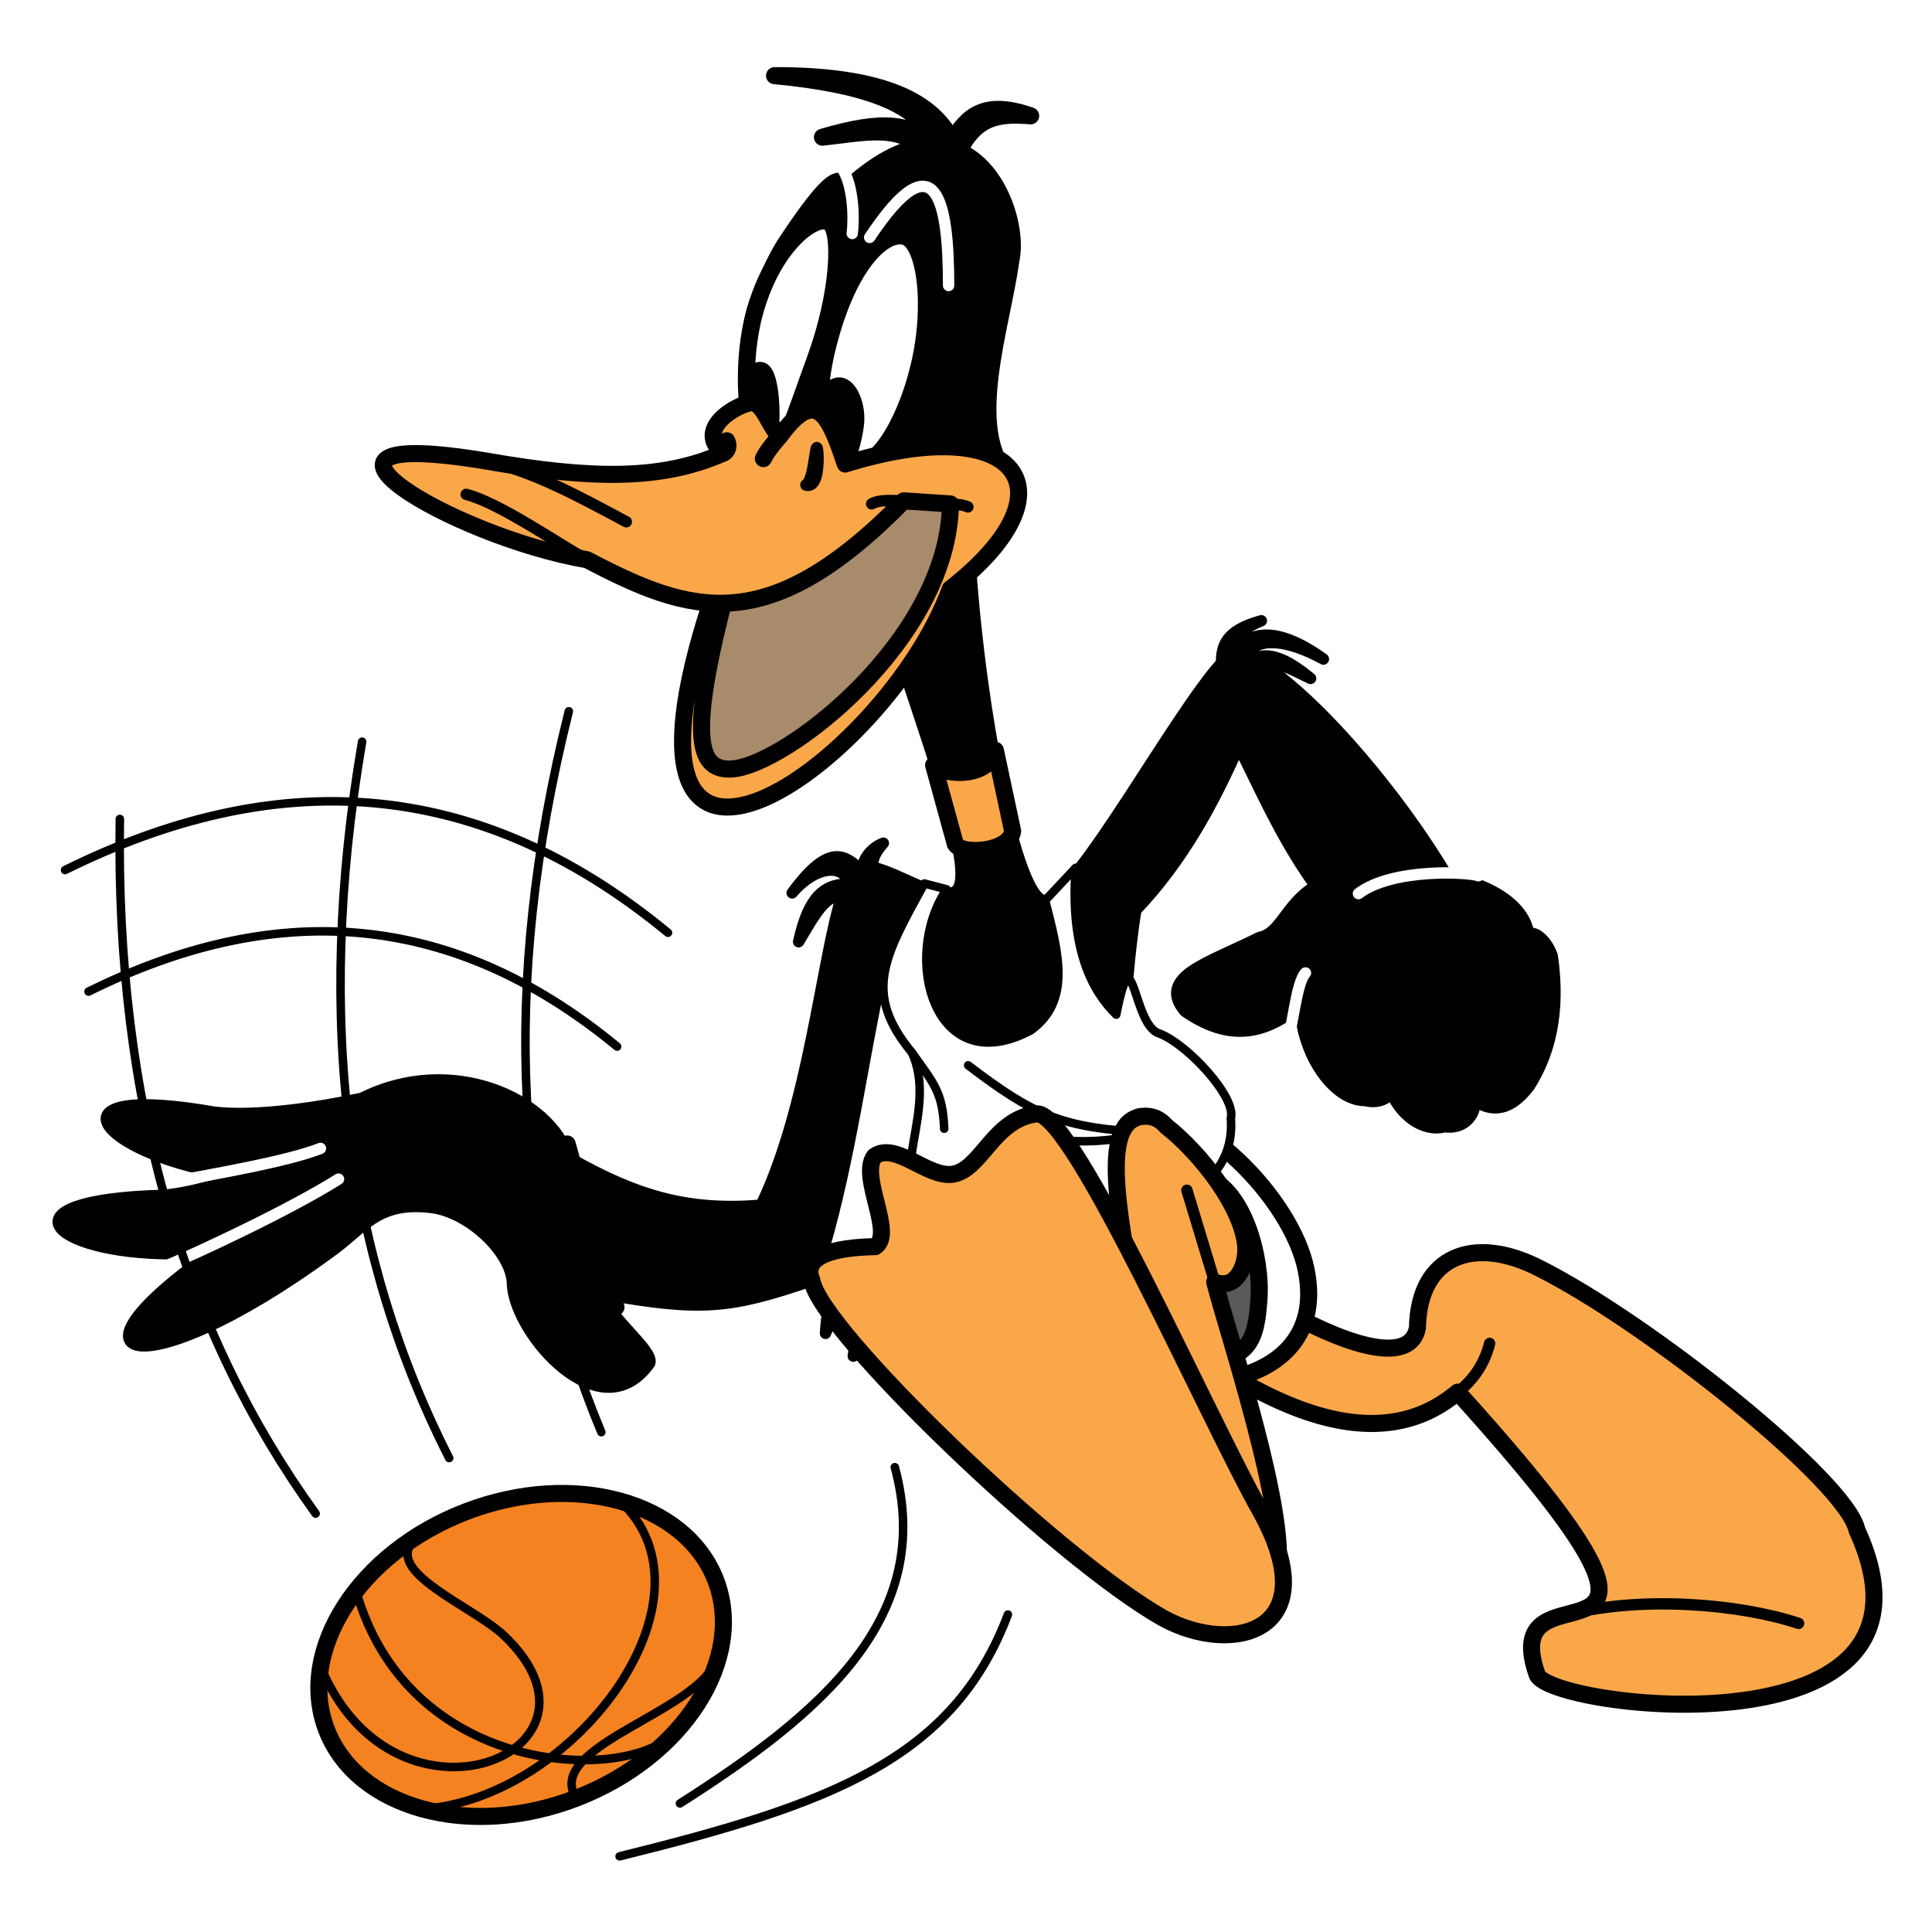 <?xml version="1.0" encoding="utf-8"?>
<!-- Generator: Adobe Illustrator 13.0.0, SVG Export Plug-In . SVG Version: 6.00 Build 14948)  -->
<!DOCTYPE svg PUBLIC "-//W3C//DTD SVG 1.0//EN" "http://www.w3.org/TR/2001/REC-SVG-20010904/DTD/svg10.dtd">
<svg version="1.0" id="Layer_1" xmlns="http://www.w3.org/2000/svg" xmlns:xlink="http://www.w3.org/1999/xlink" x="0px" y="0px"
	 width="192.756px" height="192.756px" viewBox="0 0 192.756 192.756" enable-background="new 0 0 192.756 192.756"
	 xml:space="preserve">
<g>
	<polygon fill-rule="evenodd" clip-rule="evenodd" fill="#FFFFFF" points="0,0 192.756,0 192.756,192.756 0,192.756 0,0 	"/>
	
		<path fill-rule="evenodd" clip-rule="evenodd" fill="#FAA74A" stroke="#000000" stroke-width="1.701" stroke-linecap="round" stroke-linejoin="round" stroke-miterlimit="2.613" d="
		M145.43,138.895c29.113,32.206,3.416,15.35,7.918,28.157c1.109,3.406,42.396,8.434,31.918-14.397
		c-1.006-4.803-20.701-20.606-31.736-26.149c-6.477-3.289-11.975-1.259-12.111,5.96c-1.271,6.963-22.078-5.067-34.688-18.684
		c-0.996,2.598-1.992,5.196-2.99,7.795C124.117,141.728,137.221,145.827,145.43,138.895L145.43,138.895z"/>
	
		<path fill-rule="evenodd" clip-rule="evenodd" fill="#FFFFFF" stroke="#000000" stroke-width="1.701" stroke-linecap="round" stroke-linejoin="round" stroke-miterlimit="2.613" d="
		M113.98,111.382c5.273-1.265,14.848,8.033,16.328,15.278c1.482,7.244-3.658,10.087-7.367,10.836
		c-3.711,0.75-11.059-4.423-13.029-12.628S108.709,112.647,113.98,111.382L113.98,111.382z"/>
	
		<path fill-rule="evenodd" clip-rule="evenodd" fill="#FFFFFF" stroke="#000000" stroke-width="1.701" stroke-linecap="round" stroke-linejoin="round" stroke-miterlimit="2.613" d="
		M92.419,119.397l2.274-1.708l14.322-1.149l6.744,3.772l3.838,20.199l-7.828,2.567C101.955,139.164,88.113,126.823,92.419,119.397
		L92.419,119.397z"/>
	
		<path fill-rule="evenodd" clip-rule="evenodd" stroke="#000000" stroke-width="1.134" stroke-linecap="round" stroke-linejoin="round" stroke-miterlimit="2.613" d="
		M145.195,88.834l-10.135,4.005c-5.645-5.577-8.346-12.095-11.477-18.357c-2.543,5.775-5.637,11.48-10.254,16.322
		c-1.438,8.578-0.83,17.765-4.314,25.735c-0.986,2.258-4.889,0.617-7.334,0.925c-4.539-6.933-9.08-13.866-13.619-20.8
		c-2.057,9.413-3.181,18.624-5.848,27.852c1.366,0.23,2.814,0.646,3.68,3.354c-0.632-0.997-1.895-2.245-4.04-2.035
		c2.763,1.386,5.388,3.815,3.278,9.468c0.611-3.851-0.127-6.946-3.679-8.253c-0.011,0.034-0.021,0.069-0.032,0.104
		c1.989,1.679,2.188,2.932,0.939,5.876c0.094-2.139,0.78-3.478-1.35-5.265c-8.192,2.815-11.051,3.081-20.769,1.356
		c0.223,2.115,5.059,5.61,4.581,6.884c-4.856,6.887-13.396-2.784-13.693-7.815c0.056-2.883-3.836-6.938-7.742-7.671
		c-5.751-0.837-7.068,2.058-10.45,4.421c-19.38,14.205-29.188,11.122-8.819-1.977c-2.186,1.036-4.454,1.88-6.979,2.124
		c-12.093,0-17.509-5.383-0.868-5.827c2.893-0.256,6.651-1.381,10.094-2.667c-1.712,0.309-3.458,0.449-5.273,0.259
		c-11.85-2.412-16.083-8.766,0.313-5.884c4.077,0.462,10.191-0.435,14.687-1.39c8.938-4.508,18.811-0.004,20.657,5.902
		c6.852,3.915,11.97,5.35,19.176,4.764c4.761-9.884,6.056-24.491,8.031-30.741c-1.547-0.367-2.694,1.802-4.279,4.455
		c1.013-4.651,2.667-5.682,4.751-5.75c0.055-0.127,0.11-0.248,0.167-0.362c-0.621-1.549-3.174-1.531-5.563,1.238
		c3.455-4.7,5.058-3.935,6.618-2.511c0.133-0.061,0.282-0.1,0.444-0.118c0.074-0.803,0.833-1.87,2.039-2.334
		c-0.918,1.013-1.116,1.74-1.071,2.404c2.542,0.525,6.615,3.34,8.094,2.494c2.751-1.067-2.853-15.283-7.215-29.125
		c2.875-3.107,5.75-6.213,8.625-9.319c0.238,15.338,4.568,39.549,7.708,39.263c3.289-0.679,12.869-18.488,17.586-23.687
		c0.045-1.531,0.197-3.197,3.986-4.219c-1.439,0.567-3.18,1.681-3.322,3.543c0.314-0.292,0.604-0.507,0.854-0.627
		c1.17-1.576,3.693-2.668,8.656,0.906c-3.541-1.931-6.521-2.263-7.635-0.459c0.223,0.117,0.449,0.242,0.678,0.375
		c1.498-0.561,3.064-0.137,5.682,2.016c-1.924-0.886-3.336-1.798-4.832-1.484C132.701,70.662,141.422,81.816,145.195,88.834
		L145.195,88.834z"/>
	
		<path fill-rule="evenodd" clip-rule="evenodd" stroke="#000000" stroke-width="1.701" stroke-linecap="round" stroke-linejoin="round" stroke-miterlimit="2.613" d="
		M93.108,14.267c-1.155-4.046-7.398-5.918-15.832-6.72c12.255-0.03,16.143,3.37,17.728,6.526c1.464-2.391,3.095-4.169,7.825-2.515
		c-3.254-0.26-5.391,0.052-7.184,3.523c4.139,1.797,5.891,7.781,5.215,10.866c-0.924,6.737-4.519,16.798-0.26,21.573
		c-8.004,1.183-16.93,2.135-24.935,3.317c2.489-9.456-2.777-10.528-0.287-19.984c1.05-2.855,1.973-5.007,3.097-6.707
		c5.778-8.731,5.401-5.524,6.1-5.333c2.808-2.578,5.259-3.825,7.35-4.161c-2.567-2.21-5.54-1.446-9.869-0.963
		C88.267,11.864,90.657,12.395,93.108,14.267L93.108,14.267z"/>
	
		<path fill-rule="evenodd" clip-rule="evenodd" fill="#FFFFFF" stroke="#000000" stroke-width="1.701" stroke-linecap="round" stroke-linejoin="round" stroke-miterlimit="2.613" d="
		M82.701,22.159c-1.357-0.793-5.431,2.179-7.321,8.695c-1.891,6.516-0.467,14.482,0.89,15.275c1.357,0.793,2.776-3.998,5.097-10.369
		C83.688,29.388,84.058,22.952,82.701,22.159L82.701,22.159z"/>
	
		<path fill-rule="evenodd" clip-rule="evenodd" fill="#FFFFFF" stroke="#000000" stroke-width="1.701" stroke-linecap="round" stroke-linejoin="round" stroke-miterlimit="2.613" d="
		M90.202,23.575c-2.08-0.471-5.5,2.78-7.54,10.628c-2.041,7.848-0.079,11.814,2.216,12.356c2.294,0.543,5.363-3.873,6.83-10.066
		C93.173,30.3,92.281,24.045,90.202,23.575L90.202,23.575z"/>
	
		<path fill-rule="evenodd" clip-rule="evenodd" stroke="#000000" stroke-width="1.701" stroke-linecap="round" stroke-linejoin="round" stroke-miterlimit="2.613" d="
		M83.787,38.5c-0.848-0.058-1.973,1.246-2.099,3.104c-0.126,1.858,0.638,6.144,1.486,6.201c0.848,0.057,2.074-3.857,2.2-5.716
		C85.499,40.23,84.635,38.557,83.787,38.5L83.787,38.5z"/>
	
		<path fill-rule="evenodd" clip-rule="evenodd" stroke="#000000" stroke-width="1.701" stroke-linecap="round" stroke-linejoin="round" stroke-miterlimit="2.613" d="
		M75.877,36.956c-0.848-0.058-1.219,1.267-1.345,3.125c-0.126,1.858-0.68,3.42,0.169,3.479c0.848,0.057,2.073,0.459,2.199-1.399
		S76.725,37.013,75.877,36.956L75.877,36.956z"/>
	
		<polygon fill-rule="evenodd" clip-rule="evenodd" fill="#A78B6B" stroke="#000000" stroke-width="1.701" stroke-linecap="round" stroke-linejoin="round" stroke-miterlimit="2.613" points="
		96.567,50.576 90.831,64.673 82.499,74.03 75.627,78.391 72.179,78.553 69.71,75.699 69.469,72.716 69.88,67.355 72.485,57.458 
		86.967,50.266 93.469,47.423 96.567,50.576 	"/>
	
		<path fill-rule="evenodd" clip-rule="evenodd" fill="#FAA74A" stroke="#000000" stroke-width="1.701" stroke-linecap="round" stroke-linejoin="round" stroke-miterlimit="2.613" d="
		M70.914,60.17C58.991,96.741,88.373,76.273,94.81,58.751c12.798-9.991,6.614-17.777-10.477-12.454
		c-1.706-5.139-2.96-7.608-6.503-2.817c-0.948-0.506-1.634-3.408-2.899-3.294c-1.318,0.119-5.761,2.599-2.761,5.022
		c-6.206,2.746-13.177,2.619-23.641,0.795c-22.323-3.723-3.352,7.563,10.039,9.842c10.381,5.455,18.041,7.94,31.6-5.875l4.657,0.308
		c-0.173,13.615-16.562,26.162-21.83,26.444c-3.118,0.167-4.444-2.49-0.841-16.515L70.914,60.17L70.914,60.17z"/>
	
		<path fill="none" stroke="#000000" stroke-width="1.134" stroke-linecap="round" stroke-linejoin="round" stroke-miterlimit="2.613" d="
		M94.825,50.277c0.63,0.046,1.193,0.058,1.742,0.299 M90.168,49.97c-1.043-0.004-2.352-0.172-3.201,0.296 M48.529,46.003
		c4.72,1.043,9.232,3.529,13.958,6.053 M58.568,55.845c-2.954-1.622-8.721-5.664-12.057-6.522"/>
	
		<path fill="none" stroke="#000000" stroke-width="1.701" stroke-linecap="round" stroke-linejoin="round" stroke-miterlimit="2.613" d="
		M77.829,43.48c-0.562,0.658-1.276,1.486-1.667,2.276 M72.169,45.208c0.426-0.165,0.595-0.742,0.34-1.229"/>
	
		<path fill="none" stroke="#FFFFFF" stroke-width="1.134" stroke-linecap="round" stroke-linejoin="round" stroke-miterlimit="2.613" d="
		M84.185,17.057c0.914,1.671,1.053,4.561,0.844,6.239 M86.764,23.688c6.658-10.006,7.87-3.581,7.879,4.797"/>
	
		<path fill-rule="evenodd" clip-rule="evenodd" stroke="#000000" stroke-width="1.134" stroke-linecap="round" stroke-linejoin="round" stroke-miterlimit="2.613" d="
		M81.497,44.653c-0.131-0.038-0.26,1.731-0.556,2.762c-0.296,1.031-0.65,0.945-0.519,0.983c0.131,0.038,0.7,0.186,0.996-0.846
		S81.627,44.691,81.497,44.653L81.497,44.653z"/>
	
		<path fill-rule="evenodd" clip-rule="evenodd" fill="#FAA74A" stroke="#000000" stroke-width="1.701" stroke-linecap="round" stroke-linejoin="round" stroke-miterlimit="2.613" d="
		M95.314,84.217c0.684,1.136,5.422,0.78,5.719-1.29l-1.723-8.068c-0.617,2.583-4.64,2.663-6.165,1.477L95.314,84.217L95.314,84.217z
		"/>
	
		<path fill="none" stroke="#FFFFFF" stroke-width="1.134" stroke-linecap="round" stroke-linejoin="round" stroke-miterlimit="2.613" d="
		M15.844,126.621c4.173-1.742,13.163-5.98,17.931-8.981 M18.26,117.715c3.091-0.589,10.406-1.834,13.714-3.137"/>
	
		<path fill="none" stroke="#000000" stroke-width="1.701" stroke-linecap="round" stroke-linejoin="round" stroke-miterlimit="2.613" d="
		M56.584,114.135c0.742,2.493,1.328,5.562,2.527,6.861 M61.456,130.409c-1.697-1.772-2.94-3.663-3.875-5.813"/>
	
		<path fill-rule="evenodd" clip-rule="evenodd" stroke="#000000" stroke-width="1.701" stroke-linecap="round" stroke-linejoin="round" stroke-miterlimit="2.613" d="
		M154.588,95.432c0.807,5.523-0.256,9.667-2.258,12.797c-1.998,2.604-3.779,2.378-5.484,1.057c0.326,1.568-0.771,3.157-2.717,2.836
		c-2.012,0.571-4.264-1.047-5.236-3.599c-0.453,0.784-1.379,1.331-2.67,0.99c-2.232,0.054-4.789-2.593-5.84-6.488
		c-0.715-2.807-0.336-6.42-0.49-9.381c0-3.413,5.02-6.195,11.178-6.195c6.156,0,11.178,2.783,11.178,6.195
		C152.654,92.938,153.963,93.698,154.588,95.432L154.588,95.432z"/>
	
		<path fill-rule="evenodd" clip-rule="evenodd" stroke="#000000" stroke-width="1.701" stroke-linecap="round" stroke-linejoin="round" stroke-miterlimit="2.613" d="
		M131.297,88.698c-2.854,1.753-3.277,4.632-5.553,5.101c-5.189,2.584-9.92,3.843-7.33,6.891c7.764,5.313,12.355-1.232,20.164-10.35
		C136.15,89.792,133.725,89.245,131.297,88.698L131.297,88.698z"/>
	
		<path fill="none" stroke="#FFFFFF" stroke-width="1.134" stroke-linecap="round" stroke-linejoin="round" stroke-miterlimit="2.613" d="
		M147.504,87.372c-0.887-0.364-8.564-0.808-11.971,1.783 M128.434,103.639c0.51-0.69,0.859-5.588,1.814-6.565"/>
	
		<path fill-rule="evenodd" clip-rule="evenodd" fill="#FFFFFF" stroke="#000000" stroke-width="0.85" stroke-linecap="round" stroke-linejoin="round" stroke-miterlimit="2.613" d="
		M111.367,101.232c-2.451-2.4-4.633-6.56-4.047-14.648l-3.045,3.255c1.336,5.231,2.66,10.004-1.426,12.96
		c-9.643,5.142-12.983-7.305-8.403-14.073l-2.221-0.58c-4.039,7.37-6.155,10.917-1.241,16.875
		c2.613,5.626-2.539,12.659,1.435,14.376c14.645,5.541,17.067,0.812,23.34,0.915c4.613-1.416,7.383-4.377,7.041-8.756
		c0.566-2.087-4.322-7.375-7.139-8.449C112.98,102.351,113.08,92.598,111.367,101.232L111.367,101.232z"/>
	
		<path fill="none" stroke="#000000" stroke-width="1.701" stroke-linecap="round" stroke-linejoin="round" stroke-miterlimit="2.613" d="
		M115.76,120.312c-7.268,0.87-8.988-1.801-13.127-1.315"/>
	
		<path fill="none" stroke="#000000" stroke-width="0.85" stroke-linecap="round" stroke-linejoin="round" stroke-miterlimit="2.613" d="
		M90.985,105.021c2.184,3.079,3.066,3.931,3.218,7.593 M96.592,106.285c6.6,5.023,9.312,6.239,17.908,6.709
		c-4.648,1.204-7.73,0.989-12.553,0.365"/>
	
		<path fill="none" stroke="#000000" stroke-width="1.701" stroke-linecap="round" stroke-linejoin="round" stroke-miterlimit="2.613" d="
		M92.419,119.397c0.988,2.534,2.9,3.646,5.262,4.711"/>
	
		<path fill-rule="evenodd" clip-rule="evenodd" fill="#58595B" stroke="#000000" stroke-width="1.701" stroke-linecap="round" stroke-linejoin="round" stroke-miterlimit="2.613" d="
		M120.49,117.485c3.619,1.444,5.404,7.927,5.121,12.087c-0.285,4.16-0.924,6.4-6.547,6.17c-5.623-0.229-3.98-0.298-3.98-6.17
		S116.871,116.04,120.49,117.485L120.49,117.485z"/>
	
		<path fill-rule="evenodd" clip-rule="evenodd" fill="#FAA74A" stroke="#000000" stroke-width="1.701" stroke-linecap="round" stroke-linejoin="round" stroke-miterlimit="2.613" d="
		M113.984,111.382c-0.002,0-0.002,0-0.004,0c-0.213,0-0.404,0.045-0.572,0.127c-3.629,1.259-1.711,10.409,0.328,21.066
		c2.137,11.179,7.893,26.766,12.172,26.271c4.277-0.494-0.771-17.392-3.918-28.065c-0.287-0.973-0.553-1.934-0.799-2.875
		c1.93,0.806,3.127-1.24,3.109-3.394c-0.244-4.057-4.6-9.527-7.902-12.109C115.738,111.644,114.959,111.273,113.984,111.382
		L113.984,111.382z"/>
	
		<path fill-rule="evenodd" clip-rule="evenodd" fill="#FAA74A" stroke="#000000" stroke-width="1.701" stroke-linecap="round" stroke-linejoin="round" stroke-miterlimit="2.613" d="
		M125.764,150.766c-5.186-9.162-18.594-39.668-22.275-39.639c-4.393,0.47-5.558,5.625-8.477,6.032
		c-2.511,0.329-5.641-3.265-7.76-1.805c-1.551,2.011,2.062,7.727,0.077,9.021c-2.667,0.06-7.587,0.455-6.317,3.39
		c0.765,4.848,24.303,27.602,35.047,33.686C123.025,165.248,132.443,162.825,125.764,150.766L125.764,150.766z"/>
	
		<path fill="none" stroke="#000000" stroke-width="1.134" stroke-linecap="round" stroke-linejoin="round" stroke-miterlimit="2.613" d="
		M121.191,127.906l-2.773-9.156 M145.43,138.895c1.621-1.248,2.686-2.868,3.191-4.862 M156.5,161.059
		c7.482-1.858,17.107-1.029,22.945,0.904"/>
	
		<path fill="none" stroke="#000000" stroke-width="0.85" stroke-linecap="round" stroke-linejoin="round" stroke-miterlimit="2.613" d="
		M31.489,151.007c-13.046-18.085-19.978-40.861-19.532-69.301 M44.813,145.472c-10.122-19.868-13.483-43.438-8.685-71.474
		 M59.993,142.888c-8.586-20.579-10.15-44.335-3.241-71.927 M8.832,98.933c18.067-8.94,35.71-8.548,52.736,5.482 M6.489,86.807
		c20.609-10.199,40.736-9.752,60.157,6.253 M67.837,179.931c14.066-8.948,25.502-18.549,21.438-33.551 M61.819,185.209
		c21.052-5.213,33.275-9.658,38.739-24.127"/>
	
		<path fill-rule="evenodd" clip-rule="evenodd" fill="#F58220" stroke="#000000" stroke-width="1.701" stroke-linecap="round" stroke-linejoin="round" stroke-miterlimit="2.613" d="
		M57.478,179.412c-10.696,4.101-21.884,1.021-24.905-6.854c-3.021-7.875,3.238-17.642,13.935-21.741
		c10.697-4.101,21.885-1.021,24.906,6.854C74.434,165.546,68.174,175.312,57.478,179.412L57.478,179.412z"/>
	
		<path fill="none" stroke="#000000" stroke-width="0.85" stroke-linecap="round" stroke-linejoin="round" stroke-miterlimit="2.613" d="
		M61.846,149.74c10.401,9.621-4.368,29.671-19.708,30.748 M66.894,173.25c-5.435,4.675-26.312,3.614-31.399-14.635 M41.297,153.697
		c-3.09,3.127,5.94,6.592,8.987,9.484c12.248,11.63-10.765,20.98-18.23,3.246 M57.478,179.412
		c-3.374-5.408,13.418-8.794,14.187-14.509"/>
</g>
</svg>
